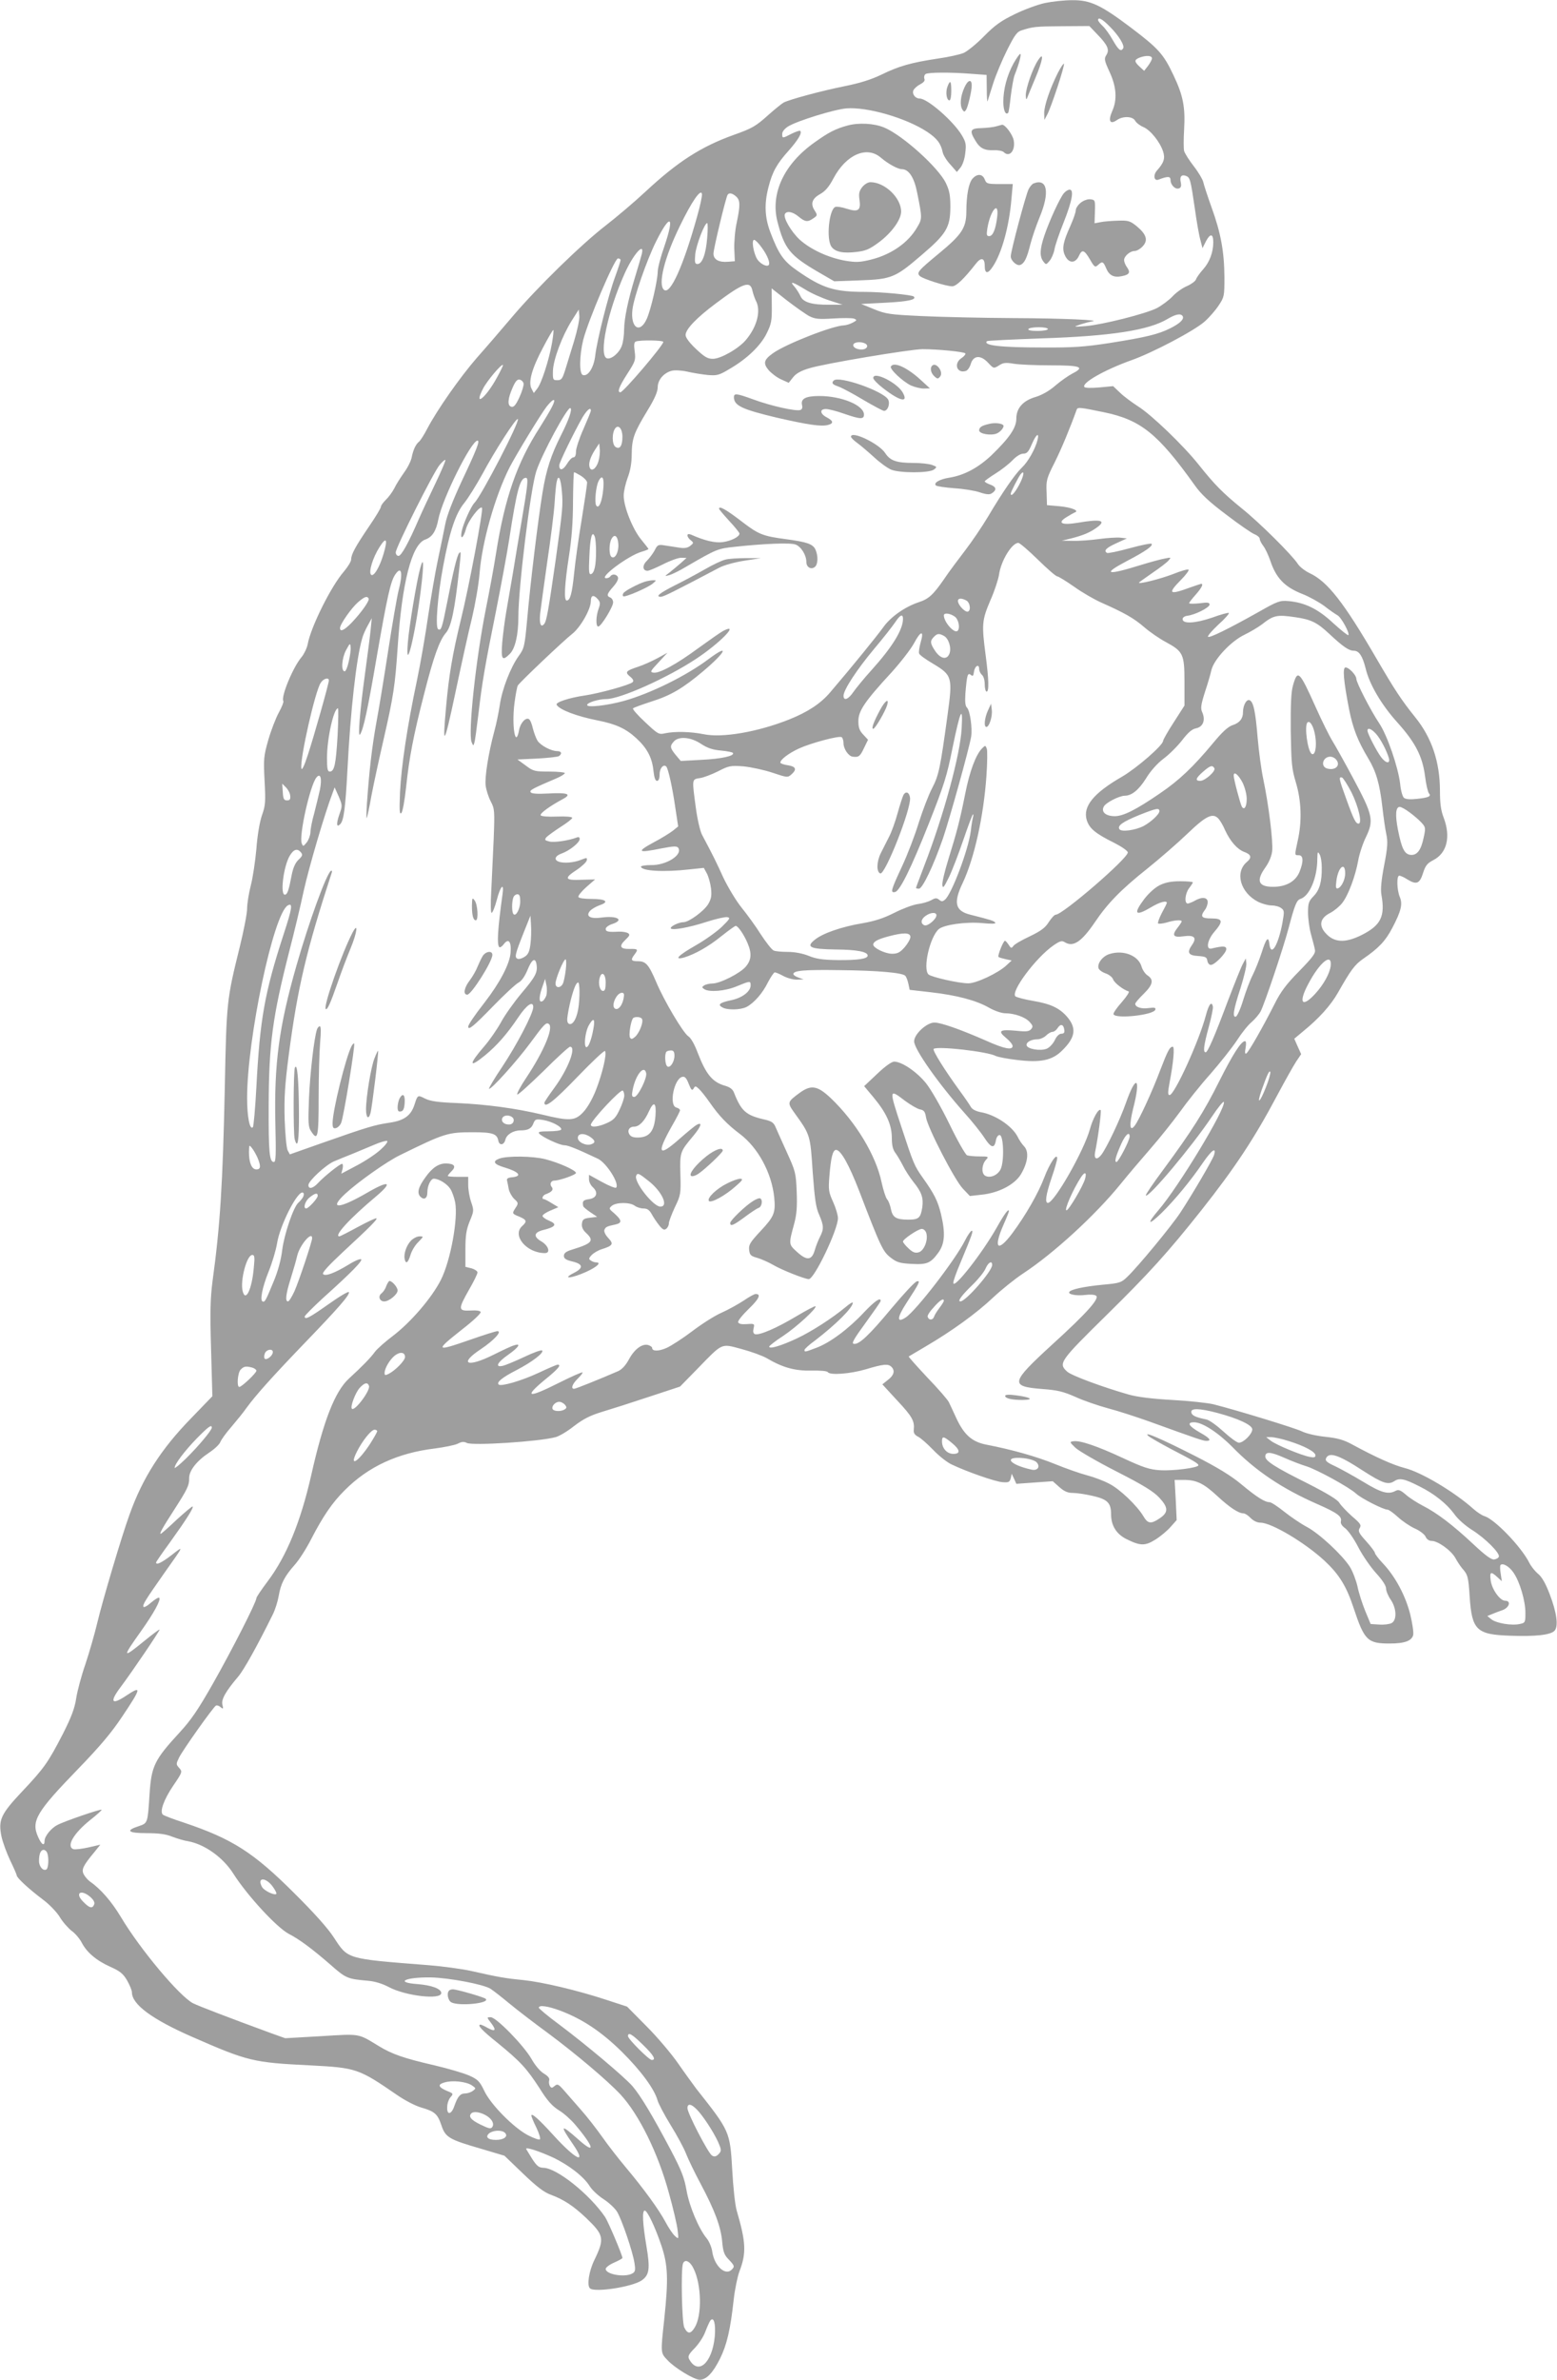 <?xml version="1.0" standalone="no"?>
<!DOCTYPE svg PUBLIC "-//W3C//DTD SVG 20010904//EN"
 "http://www.w3.org/TR/2001/REC-SVG-20010904/DTD/svg10.dtd">
<svg version="1.0" xmlns="http://www.w3.org/2000/svg"
 width="838pt" height="1280pt" viewBox="0 0 838 1280"
 preserveAspectRatio="xMidYMid meet">
<g transform="translate(0,1280) scale(0.1,-0.1)"
fill="#9e9e9e" stroke="none">
<path d="M5625 12784 c-38 -8 -112 -35 -163 -60 -74 -36 -107 -59 -167 -120
-40 -41 -90 -81 -109 -89 -19 -8 -81 -22 -138 -30 -146 -22 -211 -41 -303 -86
-56 -27 -116 -46 -201 -63 -124 -25 -295 -71 -327 -88 -9 -5 -45 -34 -79 -64
-71 -64 -89 -74 -190 -110 -175 -63 -301 -144 -473 -304 -60 -56 -157 -138
-215 -183 -131 -101 -370 -334 -503 -491 -56 -66 -141 -165 -190 -220 -93
-107 -215 -282 -267 -381 -17 -33 -37 -64 -44 -70 -18 -14 -32 -44 -40 -84 -3
-18 -21 -55 -40 -81 -19 -27 -44 -65 -54 -87 -11 -21 -32 -49 -46 -62 -14 -14
-26 -30 -26 -37 0 -7 -29 -55 -64 -106 -74 -109 -96 -150 -96 -177 0 -11 -18
-40 -39 -65 -69 -79 -178 -298 -195 -391 -4 -21 -19 -52 -32 -68 -47 -55 -113
-215 -99 -238 3 -4 -8 -32 -24 -61 -16 -29 -42 -96 -57 -148 -25 -88 -26 -102
-20 -220 6 -111 5 -132 -14 -185 -12 -34 -25 -109 -30 -180 -6 -66 -19 -155
-30 -197 -11 -43 -20 -99 -20 -125 0 -26 -18 -119 -40 -208 -69 -279 -71 -291
-80 -750 -11 -522 -25 -747 -66 -1045 -12 -93 -14 -164 -8 -368 l7 -252 -115
-119 c-161 -165 -261 -321 -331 -518 -42 -115 -145 -462 -173 -580 -14 -59
-43 -160 -64 -223 -22 -63 -44 -146 -50 -185 -8 -53 -25 -99 -71 -190 -80
-155 -101 -185 -220 -311 -116 -123 -129 -154 -111 -242 7 -32 28 -89 47 -129
19 -39 35 -76 35 -80 0 -13 64 -72 138 -128 36 -26 77 -69 93 -95 16 -27 45
-60 64 -75 20 -14 44 -43 55 -64 26 -51 78 -96 154 -130 52 -23 69 -37 90 -73
14 -25 26 -53 26 -64 0 -65 108 -145 325 -240 299 -131 328 -138 635 -153 247
-13 260 -17 465 -158 43 -30 101 -60 133 -69 72 -21 87 -34 108 -96 21 -64 42
-76 208 -124 l131 -39 100 -96 c73 -70 113 -101 150 -114 70 -26 121 -60 189
-124 97 -93 101 -111 45 -227 -29 -59 -41 -136 -24 -152 24 -24 226 7 278 42
42 29 47 62 26 186 -20 118 -24 190 -9 190 14 0 56 -88 90 -189 35 -105 38
-178 15 -396 -20 -184 -20 -180 18 -220 39 -42 143 -105 173 -105 36 0 71 37
109 113 37 75 56 155 74 319 6 54 20 121 30 149 39 100 36 158 -14 329 -9 31
-19 126 -24 218 -12 208 -13 209 -194 438 -17 23 -61 83 -97 135 -36 52 -112
142 -170 200 l-105 106 -110 36 c-158 52 -345 96 -450 107 -95 9 -134 16 -280
49 -50 11 -154 25 -230 31 -445 35 -431 31 -509 150 -31 48 -107 133 -210 235
-222 222 -336 294 -594 381 -59 19 -111 39 -116 44 -17 17 6 81 56 155 50 73
50 76 33 95 -18 20 -18 22 -1 57 19 39 182 269 198 279 5 3 16 0 25 -8 14 -12
16 -10 10 13 -7 28 17 71 85 151 31 37 102 164 185 332 14 27 28 73 33 102 11
66 32 106 85 166 24 26 64 89 90 140 63 122 114 197 180 262 127 128 286 201
485 225 52 7 108 18 124 26 21 11 33 12 48 4 30 -16 390 7 478 31 20 5 65 32
100 60 50 38 85 56 150 76 47 14 160 50 253 81 l167 55 93 95 c139 143 126
137 238 107 52 -14 113 -36 137 -50 85 -50 151 -68 239 -66 46 1 84 -2 88 -8
11 -18 120 -10 205 15 93 28 120 31 138 13 20 -20 14 -45 -19 -70 l-30 -24 80
-87 c81 -86 94 -111 89 -157 -2 -17 4 -27 22 -37 14 -6 51 -39 82 -71 31 -33
76 -68 100 -79 84 -40 234 -92 272 -95 35 -3 40 0 46 21 l5 24 13 -27 12 -27
98 7 98 7 36 -32 c26 -23 45 -31 72 -31 21 0 68 -7 107 -16 79 -18 99 -37 99
-99 0 -60 28 -105 80 -132 78 -39 103 -39 160 -3 27 17 64 48 81 68 l32 36 -5
108 -6 108 50 0 c68 0 107 -19 181 -88 65 -60 113 -92 140 -92 8 0 25 -11 38
-25 15 -15 35 -25 53 -25 59 0 239 -107 345 -205 78 -73 117 -135 156 -253 58
-175 75 -192 194 -192 81 0 119 14 127 46 3 12 -4 62 -16 111 -25 99 -79 202
-147 274 -24 25 -43 51 -43 56 0 6 -21 34 -47 63 -40 44 -45 55 -35 71 10 16
5 24 -42 64 -29 26 -59 58 -67 71 -9 17 -63 50 -173 106 -173 86 -226 120
-226 144 0 27 28 26 100 -6 40 -18 93 -38 119 -46 57 -17 235 -115 270 -148
27 -25 146 -86 169 -86 7 0 32 -18 56 -40 24 -22 64 -49 90 -61 26 -11 52 -31
58 -43 6 -15 19 -24 33 -24 34 0 105 -51 128 -92 10 -19 27 -44 36 -55 31 -35
34 -45 41 -154 12 -179 37 -203 218 -209 136 -5 216 4 238 26 23 23 13 98 -26
199 -21 55 -41 91 -62 108 -17 14 -39 42 -48 61 -44 86 -185 232 -240 249 -14
4 -41 22 -60 39 -103 92 -281 198 -370 220 -62 16 -156 58 -283 127 -44 24
-77 34 -145 41 -49 5 -103 18 -125 29 -34 17 -343 112 -477 146 -30 7 -129 18
-220 23 -109 6 -189 16 -235 29 -140 40 -311 103 -332 124 -48 44 -39 56 211
302 232 228 332 339 510 563 183 231 288 390 412 624 40 75 85 155 100 178
l27 40 -19 42 -18 41 49 41 c84 68 148 140 185 205 71 125 91 152 137 184 83
57 120 96 156 165 48 91 57 129 41 167 -16 38 -18 115 -3 115 7 0 27 -9 45
-21 48 -29 65 -22 83 35 13 41 23 53 56 70 73 38 94 125 55 228 -15 39 -20 77
-20 144 0 155 -44 286 -133 396 -74 92 -111 148 -207 313 -178 306 -265 417
-361 462 -25 12 -54 34 -64 50 -31 48 -206 222 -301 298 -102 83 -146 127
-232 235 -80 101 -255 270 -328 315 -32 21 -76 53 -96 73 l-37 35 -75 -7 c-45
-4 -77 -3 -80 3 -14 22 110 92 252 143 114 40 338 158 395 208 25 22 59 61 76
87 30 45 31 50 31 152 -1 137 -19 237 -69 375 -22 61 -42 123 -45 137 -3 14
-26 53 -51 85 -25 32 -48 69 -52 82 -3 13 -3 65 0 115 7 120 -5 183 -57 292
-54 115 -82 145 -230 257 -162 122 -218 148 -316 147 -41 0 -106 -7 -145 -15z
m349 -128 c48 -48 80 -101 71 -116 -12 -20 -25 -9 -55 43 -16 29 -41 64 -55
77 -14 13 -25 27 -25 32 0 18 23 6 64 -36z m-67 -42 c55 -57 66 -82 47 -111
-12 -19 -10 -29 17 -88 38 -81 43 -151 15 -213 -23 -52 -12 -74 25 -48 33 23
86 21 99 -4 6 -11 26 -26 45 -34 37 -16 88 -79 105 -131 12 -37 4 -61 -33
-102 -22 -25 -16 -59 9 -49 49 19 64 18 64 -2 0 -27 26 -53 46 -45 11 4 13 14
9 33 -7 30 4 43 28 34 22 -8 25 -21 47 -170 10 -74 24 -153 31 -176 l11 -43
19 38 c23 43 39 41 39 -6 0 -54 -20 -107 -54 -145 -18 -20 -36 -45 -39 -55 -4
-10 -26 -26 -49 -36 -24 -10 -59 -35 -78 -56 -19 -20 -57 -48 -83 -62 -61 -31
-292 -89 -383 -97 -69 -5 -69 -5 -29 9 22 7 49 14 60 16 65 7 -154 17 -420 18
-170 1 -394 6 -496 11 -169 8 -192 11 -255 37 l-69 28 134 7 c120 6 166 17
149 33 -9 9 -174 25 -263 25 -165 0 -228 20 -361 112 -77 53 -103 90 -149 212
-29 78 -32 151 -9 239 21 83 45 126 109 197 51 58 73 95 62 106 -3 3 -23 -4
-46 -15 -50 -26 -51 -26 -51 -1 0 12 13 28 32 40 49 30 246 91 313 97 112 9
321 -51 435 -126 54 -36 74 -63 84 -111 3 -14 21 -44 41 -65 l35 -40 19 23
c11 13 23 46 26 77 6 47 4 60 -18 97 -45 76 -185 198 -227 198 -24 0 -42 24
-34 44 4 9 20 24 36 32 20 11 28 20 23 31 -3 9 0 20 7 25 16 9 132 10 246 1
l82 -6 1 -76 c0 -42 2 -71 4 -66 2 6 15 48 30 95 15 47 49 128 76 182 42 83
53 98 81 106 58 18 70 20 217 21 l144 1 44 -46z m293 -128 c0 -7 -10 -25 -21
-40 l-21 -27 -24 22 c-30 28 -30 37 -1 49 34 13 67 12 67 -4z m-2449 -854
c-74 -265 -144 -419 -177 -391 -34 28 1 172 86 345 63 130 112 201 118 171 2
-10 -10 -66 -27 -125z m211 111 c22 -20 23 -46 3 -141 -9 -40 -14 -103 -13
-140 l3 -67 -37 -3 c-49 -4 -78 12 -78 44 0 25 66 300 76 316 8 13 26 9 46 -9z
m-386 -267 c-20 -56 -36 -118 -36 -137 -1 -49 -36 -202 -59 -254 -37 -83 -89
-48 -77 51 8 66 77 265 127 365 77 154 101 140 45 -25z m230 43 c-7 -87 -27
-139 -52 -139 -14 0 -16 9 -12 53 5 49 50 167 64 167 4 0 4 -37 0 -81z m294
-51 c31 -42 47 -84 37 -94 -10 -11 -45 7 -61 31 -20 31 -33 105 -17 105 6 0
25 -19 41 -42z m-646 -35 c-4 -16 -20 -71 -36 -123 -38 -125 -58 -220 -59
-283 0 -29 -5 -67 -12 -86 -14 -40 -58 -76 -81 -68 -45 17 5 254 96 456 46
103 109 174 92 104z m-114 -32 c0 -5 -13 -45 -29 -89 -37 -100 -97 -339 -107
-422 -7 -66 -39 -117 -67 -107 -20 6 -19 103 2 189 27 105 169 438 187 438 8
0 14 -4 14 -9z m992 -157 c33 -21 92 -47 132 -60 l71 -23 -70 0 c-96 -1 -143
13 -157 47 -7 15 -21 37 -32 50 -28 31 -13 28 56 -14z m-282 -9 c4 -16 12 -40
18 -52 29 -53 7 -140 -53 -211 -39 -47 -136 -102 -178 -102 -29 0 -45 10 -91
53 -35 33 -56 61 -56 75 0 31 58 92 164 171 148 111 185 123 196 66z m307
-136 c30 -15 51 -17 128 -12 51 3 101 3 112 -1 16 -7 16 -9 -7 -21 -14 -8 -35
-14 -47 -15 -60 -1 -313 -100 -383 -150 -49 -35 -54 -54 -23 -91 15 -17 45
-40 68 -50 l40 -18 23 29 c16 21 43 36 87 49 79 25 541 102 610 103 81 0 225
-14 231 -23 2 -4 -7 -16 -21 -25 -44 -29 -25 -85 24 -69 9 3 21 20 26 38 14
46 53 49 93 6 30 -32 30 -32 58 -15 22 15 36 17 78 10 28 -5 118 -9 200 -9
163 0 187 -9 118 -44 -21 -11 -63 -40 -92 -65 -33 -29 -73 -51 -106 -61 -68
-20 -104 -60 -104 -117 0 -49 -37 -103 -133 -196 -72 -68 -147 -108 -226 -121
-53 -8 -88 -28 -74 -42 5 -5 49 -11 98 -15 50 -3 112 -13 138 -22 35 -12 53
-13 64 -6 29 18 26 35 -6 47 -17 6 -31 14 -31 18 0 3 26 22 58 42 31 19 73 52
91 71 21 22 44 36 59 36 19 0 28 10 45 50 23 54 42 68 31 23 -12 -48 -51 -117
-84 -148 -37 -35 -103 -130 -183 -265 -31 -52 -86 -133 -122 -180 -36 -47 -88
-116 -114 -155 -58 -84 -83 -107 -136 -124 -75 -25 -152 -79 -192 -136 -34
-47 -166 -210 -285 -349 -52 -61 -121 -106 -221 -146 -169 -67 -359 -100 -460
-79 -70 14 -155 16 -207 5 -34 -8 -39 -5 -108 60 -40 37 -69 70 -65 74 4 4 48
20 97 36 106 33 172 72 282 165 121 102 143 150 29 65 -121 -91 -314 -186
-457 -226 -91 -25 -198 -37 -198 -22 0 13 62 32 103 32 75 0 329 114 483 216
128 84 239 198 147 151 -15 -8 -75 -50 -133 -92 -118 -87 -211 -138 -243 -133
-20 3 -17 8 27 55 l48 52 -53 -29 c-30 -16 -76 -37 -104 -46 -67 -22 -73 -29
-44 -53 16 -13 21 -23 14 -30 -15 -15 -178 -60 -259 -72 -83 -12 -159 -37
-150 -50 16 -27 109 -62 221 -84 97 -19 152 -44 208 -96 58 -53 85 -105 92
-175 4 -36 10 -54 19 -54 9 0 14 12 14 35 0 33 21 57 36 42 10 -10 33 -112 48
-217 l16 -105 -27 -22 c-15 -12 -63 -42 -107 -65 -92 -50 -83 -57 40 -32 73
14 88 14 95 3 23 -38 -66 -94 -148 -92 -29 0 -53 -4 -53 -8 0 -24 124 -31 262
-15 l76 8 17 -31 c9 -18 19 -54 22 -81 4 -39 1 -55 -16 -84 -24 -38 -104 -96
-132 -96 -24 0 -69 -21 -69 -32 0 -15 100 3 194 34 50 16 99 27 110 25 18 -3
15 -9 -29 -52 -27 -26 -90 -71 -139 -99 -95 -54 -123 -82 -64 -66 59 18 132
59 201 115 38 30 72 55 77 55 12 0 45 -48 64 -94 23 -54 20 -90 -10 -125 -30
-36 -139 -91 -180 -91 -16 0 -36 -5 -44 -10 -13 -9 -13 -11 0 -20 27 -18 113
-11 175 15 73 30 75 30 75 5 0 -33 -46 -68 -106 -80 -61 -13 -74 -24 -45 -39
28 -15 97 -13 129 3 40 21 87 74 116 134 15 28 31 52 36 52 6 0 27 -9 47 -20
21 -11 54 -20 73 -19 l35 1 -27 10 c-16 5 -28 14 -28 19 0 19 62 24 250 21
205 -2 336 -14 352 -30 6 -6 13 -25 17 -43 l7 -33 114 -13 c139 -16 243 -43
313 -83 30 -17 68 -30 87 -30 49 0 107 -20 131 -46 18 -20 20 -26 9 -39 -11
-13 -26 -15 -81 -9 -88 8 -101 0 -55 -38 20 -16 36 -36 36 -44 0 -24 -44 -16
-146 30 -135 59 -239 96 -275 96 -41 0 -109 -62 -109 -101 0 -42 132 -229 270
-384 40 -44 88 -104 107 -133 37 -57 55 -62 63 -16 3 17 11 29 20 29 22 0 26
-144 5 -185 -17 -33 -59 -49 -84 -33 -20 14 -17 59 5 84 17 18 15 19 -34 19
-28 0 -58 3 -67 6 -9 4 -52 79 -95 168 -46 94 -99 186 -127 221 -50 61 -128
114 -170 115 -14 0 -49 -25 -92 -66 l-70 -66 51 -61 c69 -83 98 -147 98 -218
0 -40 6 -63 19 -80 10 -13 28 -44 41 -69 12 -25 38 -64 56 -87 44 -54 55 -86
48 -136 -9 -58 -19 -67 -76 -67 -65 0 -84 12 -93 57 -4 21 -13 45 -21 53 -7 9
-20 49 -29 90 -30 145 -138 324 -273 453 -72 68 -106 74 -168 29 -67 -49 -68
-52 -28 -108 85 -118 85 -117 98 -317 11 -146 17 -192 35 -231 25 -58 26 -77
4 -119 -9 -18 -22 -50 -28 -72 -16 -54 -42 -57 -95 -9 -46 42 -46 40 -15 154
13 49 16 90 13 170 -4 101 -7 111 -52 210 -26 58 -54 119 -61 136 -11 27 -22
34 -67 44 -93 22 -119 45 -157 142 -7 19 -21 30 -48 38 -68 19 -103 61 -148
178 -16 43 -36 79 -50 88 -28 18 -132 193 -174 294 -40 93 -55 110 -98 110
-37 0 -40 7 -18 36 21 28 19 31 -26 30 -52 -1 -59 15 -23 49 23 22 26 28 14
36 -8 5 -31 9 -50 8 -57 -3 -70 0 -70 15 0 8 16 20 35 26 67 22 28 46 -56 35
-62 -9 -89 7 -63 36 9 10 32 23 51 30 54 18 35 34 -42 34 -42 0 -70 4 -72 11
-2 6 17 30 43 53 l47 41 -74 -2 c-90 -4 -95 8 -24 54 27 18 51 41 53 50 3 16
1 16 -32 3 -37 -15 -93 -20 -120 -9 -26 10 -18 31 16 43 43 15 98 59 98 78 0
10 -5 13 -17 8 -42 -16 -121 -28 -147 -21 -24 6 -26 9 -15 23 8 8 42 33 76 55
35 22 63 44 63 49 0 6 -35 9 -82 7 -49 -2 -85 1 -88 7 -5 10 50 50 121 88 48
26 24 35 -81 29 -60 -3 -89 -1 -94 7 -7 11 11 20 142 76 23 10 42 22 42 27 0
4 -38 8 -83 8 -79 0 -87 2 -128 33 l-44 32 105 5 c58 3 111 9 118 13 19 13 14
27 -9 27 -32 0 -89 30 -106 56 -8 13 -19 43 -25 66 -5 23 -14 46 -21 50 -17
11 -46 -20 -53 -58 -19 -104 -41 19 -25 144 6 46 14 88 18 95 14 21 246 241
292 277 45 35 101 133 101 177 0 31 14 36 36 12 15 -17 16 -24 6 -53 -15 -40
-16 -96 -2 -96 15 0 80 106 80 130 0 11 -7 23 -15 26 -22 9 -19 19 16 59 18
20 29 41 25 50 -6 17 -32 20 -41 5 -3 -5 -13 -10 -22 -10 -44 0 116 120 189
142 21 6 38 13 38 15 0 3 -18 25 -39 51 -45 54 -95 178 -94 237 0 22 10 65 21
95 14 36 22 79 22 125 1 86 11 115 83 234 40 65 57 104 57 128 0 40 33 78 76
89 16 4 53 2 84 -5 30 -7 80 -15 110 -18 50 -4 61 -1 119 34 94 55 166 125
198 191 25 51 28 67 27 149 l-1 92 84 -66 c47 -36 101 -74 120 -84z m-1267
-133 c-17 -55 -39 -126 -48 -156 -15 -47 -20 -55 -42 -55 -24 0 -25 3 -24 50
2 61 49 187 101 270 l38 60 3 -34 c2 -18 -11 -79 -28 -135z m3275 134 c10 -16
-13 -39 -67 -66 -64 -32 -130 -48 -326 -79 -136 -21 -198 -25 -360 -24 -226 0
-323 11 -300 34 3 3 135 9 294 15 371 12 576 43 679 105 44 26 70 30 80 15z
m-725 -70 c0 -5 -25 -10 -56 -10 -34 0 -53 4 -49 10 3 6 28 10 56 10 27 0 49
-4 49 -10z m-2669 -75 c-16 -91 -57 -218 -80 -246 l-18 -23 -12 23 c-19 35 2
110 62 222 28 54 53 96 55 94 3 -2 -1 -34 -7 -70z m599 6 c0 -19 -215 -271
-231 -271 -18 0 -8 29 37 99 44 68 46 75 40 121 -5 35 -3 50 6 53 23 9 148 7
148 -2z m1089 -10 c18 -12 5 -31 -22 -31 -29 0 -51 15 -43 29 8 13 45 14 65 2z
m-1985 -183 c-61 -111 -127 -161 -74 -58 21 41 99 134 107 127 2 -2 -13 -33
-33 -69z m144 -31 c2 -9 -8 -42 -22 -73 -19 -41 -30 -55 -43 -52 -23 5 -21 42
6 103 15 34 25 46 38 43 10 -2 19 -11 21 -21z m152 -127 c-11 -22 -40 -70 -64
-108 -123 -190 -189 -379 -236 -677 -11 -71 -36 -206 -55 -300 -54 -272 -96
-663 -77 -716 9 -22 10 -22 15 -4 4 11 13 81 22 155 20 171 35 258 95 555 26
132 58 303 70 380 42 273 59 335 91 335 14 0 9 -42 -24 -235 -14 -82 -35 -206
-46 -275 -12 -69 -28 -163 -36 -209 -8 -46 -18 -122 -22 -168 -7 -91 0 -101
41 -60 29 29 46 103 46 200 0 157 65 685 96 781 30 93 169 350 184 341 11 -7
-8 -62 -50 -145 -54 -107 -80 -186 -100 -309 -24 -146 -66 -490 -83 -686 -13
-142 -16 -153 -45 -193 -45 -63 -90 -180 -102 -264 -6 -40 -19 -104 -30 -143
-31 -115 -52 -247 -46 -291 3 -23 15 -61 27 -84 21 -40 22 -50 16 -205 -4 -90
-10 -215 -13 -279 -4 -70 -3 -116 2 -116 5 0 18 32 28 70 19 74 40 96 31 33
-27 -196 -31 -273 -18 -287 4 -4 15 3 24 15 26 35 42 15 37 -46 -5 -60 -57
-160 -139 -266 -57 -73 -89 -121 -89 -131 0 -22 30 3 132 108 62 64 125 122
139 129 17 9 34 34 49 70 23 57 42 67 48 26 6 -41 -6 -65 -81 -153 -40 -48
-91 -119 -112 -159 -22 -39 -61 -95 -87 -125 -87 -100 -86 -123 3 -50 64 53
118 114 179 205 45 67 80 90 80 54 0 -34 -89 -204 -167 -321 -42 -62 -73 -115
-71 -118 9 -8 148 146 222 246 74 101 85 112 99 103 29 -17 -25 -146 -120
-289 -31 -46 -53 -87 -49 -91 3 -4 66 53 140 125 73 73 138 132 144 132 36 0
-11 -121 -83 -219 -30 -41 -55 -78 -55 -82 0 -33 53 9 177 138 78 81 145 144
149 140 12 -12 -14 -122 -49 -211 -19 -48 -46 -95 -68 -118 -44 -47 -73 -49
-221 -13 -144 34 -300 55 -458 62 -103 4 -144 10 -172 24 -40 20 -40 21 -57
-32 -19 -60 -57 -87 -137 -98 -78 -12 -114 -22 -361 -109 l-173 -61 -12 22
c-6 12 -13 84 -16 167 -3 118 1 183 22 345 48 365 95 563 232 983 2 7 0 11 -5
8 -24 -15 -119 -277 -185 -508 -95 -331 -121 -530 -114 -850 4 -170 3 -208 -8
-208 -24 0 -29 51 -28 305 1 328 21 476 110 825 25 96 61 245 79 330 29 130
113 415 155 525 l11 30 22 -49 c20 -48 20 -50 3 -98 -17 -50 -15 -71 5 -51 19
19 28 85 39 293 16 316 48 600 79 705 4 17 18 49 30 70 l22 40 -6 -60 c-3 -33
-17 -139 -30 -235 -29 -211 -40 -351 -27 -330 18 27 41 132 91 425 54 310 73
397 97 433 35 53 44 11 19 -85 -8 -32 -33 -175 -55 -318 -22 -143 -51 -321
-65 -395 -23 -129 -37 -247 -50 -430 -3 -46 -4 -82 -1 -80 2 3 14 57 25 120
12 63 42 201 66 305 53 232 61 286 75 490 23 351 76 558 149 583 37 13 58 45
70 108 21 110 177 424 211 424 14 0 -4 -47 -84 -216 -50 -108 -81 -187 -90
-235 -8 -41 -26 -128 -40 -194 -14 -66 -37 -201 -52 -300 -14 -99 -41 -254
-60 -345 -52 -245 -84 -460 -91 -600 -4 -99 -3 -123 7 -113 7 6 18 68 26 142
16 153 39 275 96 496 51 201 83 291 118 331 28 32 47 121 70 329 12 111 12
111 1 100 -11 -12 -33 -103 -65 -268 -27 -137 -32 -151 -48 -141 -16 10 -3
178 27 338 35 188 67 284 114 341 21 26 64 95 96 153 69 129 184 307 192 298
12 -12 -196 -413 -233 -450 -19 -19 -60 -111 -69 -153 -10 -50 9 -39 23 12 11
43 74 126 86 114 9 -8 -70 -426 -114 -604 -44 -180 -64 -296 -79 -465 -21
-227 -11 -213 49 70 32 151 72 334 90 405 17 72 36 179 41 240 13 169 83 415
161 570 35 68 169 288 200 328 39 49 54 47 28 -3z m2970 -27 c199 -41 291
-114 491 -394 33 -47 78 -89 170 -158 68 -52 136 -99 152 -105 15 -6 27 -17
27 -24 0 -8 9 -25 19 -38 11 -14 27 -49 37 -77 31 -95 77 -144 174 -182 36
-14 88 -43 117 -64 28 -22 60 -44 71 -50 21 -11 68 -98 59 -107 -3 -3 -39 26
-81 64 -82 77 -153 111 -241 119 -46 4 -58 0 -160 -58 -162 -91 -266 -142
-273 -134 -4 4 21 33 55 65 35 31 60 60 57 63 -3 3 -44 -8 -90 -25 -91 -31
-159 -35 -159 -8 0 9 11 16 25 18 40 4 120 44 120 60 0 12 -11 13 -55 7 -30
-3 -55 -3 -55 1 0 3 16 24 35 45 31 35 44 59 30 59 -2 0 -28 -9 -57 -19 -117
-43 -126 -35 -51 41 26 26 44 51 40 54 -4 4 -42 -7 -84 -24 -68 -26 -183 -55
-183 -46 0 2 33 25 73 53 40 27 79 57 87 67 14 16 13 17 -20 10 -19 -3 -78
-19 -130 -35 -187 -58 -211 -50 -72 23 96 50 140 81 130 91 -3 4 -57 -7 -119
-24 -62 -17 -116 -28 -121 -25 -19 12 -5 27 50 52 l57 26 -34 4 c-19 2 -70 -1
-114 -7 -44 -6 -108 -11 -141 -10 l-61 1 50 12 c66 17 101 32 136 57 57 40 26
49 -102 27 -86 -14 -111 -1 -58 31 19 12 39 23 44 25 26 9 -18 27 -81 33 l-69
6 -2 69 c-3 64 0 75 43 160 37 74 83 185 119 285 5 14 19 12 145 -14z m-2760
8 c0 -5 -18 -49 -40 -99 -22 -49 -40 -104 -40 -121 0 -20 -5 -31 -14 -31 -8 0
-23 -16 -35 -36 -21 -34 -41 -38 -41 -7 0 16 80 179 125 258 25 41 45 58 45
36z m170 -140 c0 -49 -14 -70 -37 -55 -20 13 -20 78 -1 101 17 21 38 -4 38
-46z m-129 -132 c-12 -40 -38 -58 -47 -34 -8 21 2 54 28 95 l23 35 3 -30 c2
-16 -1 -46 -7 -66z m-876 -116 c-31 -65 -72 -152 -90 -193 -56 -130 -95 -200
-110 -200 -8 0 -15 8 -15 19 0 26 203 431 236 470 14 17 29 30 31 27 3 -2 -21
-58 -52 -123z m783 37 c17 -11 32 -27 32 -36 0 -9 -13 -98 -29 -197 -17 -100
-35 -231 -41 -291 -11 -108 -21 -146 -40 -146 -16 0 -11 89 12 237 15 95 22
187 22 296 1 86 3 157 6 157 3 0 20 -9 38 -20z m2356 -50 c-23 -43 -44 -64
-44 -45 0 9 41 88 53 104 24 29 18 -10 -9 -59z m-2460 -32 c7 -75 4 -102 -33
-368 -39 -272 -49 -330 -62 -346 -18 -22 -27 0 -22 54 3 26 20 151 38 277 19
127 37 271 40 320 3 50 8 100 11 113 9 44 22 21 28 -50z m223 13 c-6 -69 -24
-111 -38 -90 -10 16 -2 104 13 132 19 37 31 18 25 -42z m-39 -336 c0 -77 -9
-117 -27 -123 -11 -4 -13 14 -9 94 4 103 15 144 29 108 4 -10 7 -46 7 -79z
m120 39 c3 -42 -17 -82 -36 -70 -15 9 -15 71 -1 97 16 30 34 17 37 -27z
m-1263 -51 c-21 -73 -54 -128 -68 -114 -14 14 9 91 46 149 36 57 45 43 22 -35z
m3521 -33 c50 -49 97 -90 104 -90 6 0 47 -25 90 -55 43 -31 109 -69 147 -86
124 -55 174 -83 231 -132 31 -27 84 -63 116 -80 94 -51 101 -65 101 -215 l0
-127 -57 -89 c-32 -49 -58 -95 -58 -101 0 -23 -140 -145 -220 -192 -155 -89
-213 -161 -191 -234 14 -45 46 -72 149 -123 41 -21 72 -43 72 -51 0 -33 -351
-335 -388 -335 -7 0 -23 -18 -37 -39 -19 -31 -42 -48 -102 -77 -43 -20 -83
-43 -89 -52 -10 -14 -13 -13 -25 6 -8 12 -17 22 -20 22 -9 0 -41 -81 -35 -87
3 -3 20 -8 38 -12 l33 -7 -29 -27 c-44 -41 -163 -97 -205 -96 -51 0 -200 34
-214 48 -31 31 7 199 55 243 27 24 145 41 234 33 50 -5 75 -4 71 2 -6 10 -27
16 -134 43 -82 20 -93 64 -42 170 63 133 113 360 128 575 5 71 6 138 2 148 -7
19 -8 19 -26 1 -33 -34 -66 -122 -90 -243 -29 -145 -46 -209 -91 -354 -19 -61
-34 -123 -32 -137 2 -21 8 -14 35 41 18 37 52 126 77 199 25 73 48 135 52 139
3 3 4 -3 1 -14 -3 -11 -9 -45 -12 -75 -13 -101 -103 -339 -139 -369 -13 -11
-19 -11 -32 0 -13 10 -20 10 -42 -3 -15 -8 -48 -18 -74 -21 -26 -4 -82 -25
-125 -47 -58 -29 -103 -44 -172 -56 -109 -18 -214 -54 -256 -89 -49 -39 -25
-50 113 -52 114 -1 172 -12 172 -33 0 -17 -52 -25 -160 -24 -81 1 -117 6 -158
23 -33 13 -75 21 -112 21 -32 0 -66 3 -75 7 -10 3 -41 43 -70 87 -28 45 -76
110 -105 146 -29 36 -72 108 -97 160 -39 86 -54 116 -115 231 -10 20 -25 84
-33 145 -21 157 -22 152 23 159 20 3 64 20 98 37 56 29 66 31 135 26 41 -4
111 -19 156 -34 80 -27 83 -27 103 -9 30 27 24 42 -20 49 -22 3 -40 10 -40 14
0 17 46 51 100 76 66 30 216 70 230 61 5 -3 10 -18 10 -33 0 -30 27 -70 50
-72 31 -4 39 1 60 46 l22 45 -26 28 c-20 21 -26 37 -26 73 0 54 34 105 178
261 49 54 104 125 122 158 36 68 55 70 35 3 -7 -25 -11 -52 -8 -59 2 -8 36
-32 75 -55 103 -62 106 -72 78 -275 -39 -286 -47 -325 -83 -394 -19 -36 -51
-120 -72 -186 -20 -66 -61 -173 -91 -237 -59 -127 -63 -141 -37 -136 26 5 86
126 184 373 79 200 96 252 125 399 42 204 57 239 50 111 -7 -142 -97 -472
-202 -743 -24 -63 -44 -116 -44 -118 0 -2 7 -4 16 -4 19 0 78 123 129 270 35
102 141 482 152 548 7 45 -6 139 -22 155 -10 10 -12 32 -9 78 8 97 12 113 29
99 11 -9 14 -6 17 16 4 32 28 46 28 16 0 -11 7 -25 15 -32 9 -7 15 -29 15 -51
0 -22 5 -39 10 -39 14 0 12 66 -5 195 -22 167 -20 189 25 295 23 51 43 114 47
139 10 74 69 171 104 171 7 0 54 -40 105 -90z m-3602 -209 c7 -10 -37 -73 -91
-130 -40 -41 -63 -52 -63 -29 0 20 60 106 96 138 36 31 49 36 58 21z m3217
-11 c22 -12 26 -60 5 -60 -8 0 -24 12 -35 26 -30 38 -13 57 30 34z m-63 -86
c21 -14 31 -62 16 -77 -17 -17 -74 47 -74 83 0 15 32 12 58 -6z m-278 -13 c0
-58 -58 -152 -170 -276 -40 -44 -83 -97 -97 -117 -27 -40 -53 -50 -53 -20 0
31 72 141 164 251 49 58 100 123 114 144 27 41 42 47 42 18z m2113 9 c83 -12
116 -28 181 -89 75 -70 106 -91 132 -91 29 0 47 -28 64 -95 20 -85 85 -196
171 -291 97 -108 135 -182 149 -290 5 -42 15 -83 20 -90 15 -17 1 -24 -65 -31
-35 -4 -60 -2 -69 6 -7 6 -17 39 -20 74 -11 92 -70 263 -113 327 -45 67 -123
218 -123 239 0 19 -39 61 -58 61 -17 0 -11 -71 19 -225 21 -105 47 -170 103
-264 42 -69 62 -137 76 -261 6 -52 15 -118 21 -145 9 -42 8 -70 -11 -168 -16
-83 -20 -131 -15 -160 21 -116 -3 -164 -106 -216 -80 -40 -135 -41 -178 -6
-56 48 -53 94 9 125 21 11 50 35 64 53 33 42 71 145 86 228 6 35 25 93 42 127
43 90 37 118 -68 314 -47 88 -98 179 -113 203 -15 24 -56 106 -90 182 -88 196
-97 204 -122 116 -10 -35 -13 -100 -12 -243 3 -176 5 -204 28 -280 29 -97 33
-207 10 -310 -18 -83 -18 -80 5 -80 25 0 27 -33 4 -90 -21 -51 -72 -80 -142
-80 -80 0 -93 33 -41 105 19 27 33 60 36 87 6 50 -19 251 -48 388 -11 52 -24
151 -30 220 -12 146 -23 196 -44 204 -17 6 -35 -29 -35 -65 0 -34 -18 -57 -55
-69 -25 -8 -56 -36 -107 -98 -105 -126 -181 -199 -286 -270 -127 -87 -196
-122 -242 -122 -49 0 -75 23 -59 52 11 21 82 57 112 58 38 0 76 31 115 93 24
40 61 81 94 106 30 22 75 67 100 99 33 43 54 61 77 65 36 8 50 44 32 85 -10
21 -8 39 13 106 15 45 31 99 36 122 14 58 105 155 178 190 31 15 73 40 93 55
64 50 80 54 182 39z m-1893 -100 c26 -14 42 -65 30 -96 -14 -35 -48 -28 -77
15 -27 40 -28 54 -7 75 18 19 28 20 54 6z m-3203 -138 c-6 -29 -16 -53 -22
-53 -20 1 -16 69 7 113 21 39 23 41 25 18 2 -14 -3 -49 -10 -78z m-107 -102
c0 -17 -81 -303 -113 -400 -20 -62 -33 -87 -35 -72 -8 51 74 414 104 459 14
23 44 32 44 13z m47 -296 c-9 -154 -17 -194 -42 -194 -12 0 -15 14 -15 74 0
103 36 266 59 266 3 0 2 -66 -2 -146z m5262 -4 c9 -56 -1 -106 -19 -95 -22 14
-41 151 -23 169 14 13 34 -22 42 -74z m326 14 c24 -26 57 -88 70 -131 9 -33
-16 -30 -42 5 -25 34 -73 127 -73 142 0 18 20 11 45 -16z m-3632 -55 c35 -23
63 -32 107 -36 33 -3 63 -9 65 -13 10 -16 -64 -32 -171 -37 l-110 -6 -27 32
c-31 38 -33 48 -10 73 26 29 91 24 146 -13z m3415 -81 c31 -31 3 -64 -44 -52
-39 10 -25 64 16 64 9 0 21 -5 28 -12z m-652 -50 c9 -15 -50 -68 -76 -68 -29
0 -25 14 15 49 39 34 50 37 61 19z m152 -78 c12 -25 22 -62 22 -87 0 -42 -13
-63 -26 -42 -8 13 -44 148 -44 167 0 26 25 6 48 -38z m-4966 -37 c-7 -32 -21
-89 -31 -128 -11 -38 -20 -84 -20 -101 -1 -18 -10 -42 -20 -55 -19 -23 -20
-23 -27 -5 -16 41 45 312 79 354 22 27 31 -5 19 -65z m5552 -15 c38 -77 59
-168 38 -168 -15 0 -26 21 -67 135 -39 107 -41 118 -22 113 6 -2 29 -38 51
-80z m-5712 -18 c2 -19 -2 -25 -17 -25 -17 0 -21 8 -23 45 l-3 45 20 -20 c11
-11 22 -31 23 -45z m6024 -89 c21 -15 50 -40 64 -55 23 -25 24 -29 12 -83 -14
-67 -36 -95 -71 -91 -32 4 -47 34 -67 135 -16 82 -12 123 10 123 7 0 31 -13
52 -29z m-1346 6 c0 -17 -47 -60 -87 -81 -45 -22 -118 -32 -128 -16 -12 19 16
39 106 76 93 37 109 40 109 21z m321 -44 c8 -10 23 -35 32 -57 28 -61 66 -104
103 -118 39 -14 43 -31 14 -55 -65 -56 -34 -165 62 -214 21 -10 52 -19 71 -19
18 0 42 -6 52 -14 18 -13 18 -18 7 -81 -23 -122 -62 -184 -70 -112 -5 44 -17
31 -41 -45 -13 -40 -35 -95 -49 -123 -14 -27 -37 -88 -51 -134 -14 -47 -32
-86 -39 -89 -20 -6 -14 35 24 151 19 60 34 122 32 136 l-3 26 -16 -30 c-9 -16
-44 -104 -79 -195 -74 -198 -110 -280 -121 -280 -15 0 -10 38 17 137 14 51 24
101 22 109 -7 32 -22 12 -38 -48 -36 -137 -169 -428 -195 -428 -10 0 -10 13 0
68 21 109 28 192 17 192 -16 0 -27 -21 -67 -125 -43 -115 -115 -271 -138 -300
-27 -35 -30 4 -8 93 43 167 16 187 -39 30 -31 -89 -105 -245 -133 -280 -24
-30 -40 -22 -33 15 16 77 35 221 30 226 -11 11 -42 -44 -58 -103 -33 -118
-192 -396 -226 -396 -17 0 -11 44 20 135 17 49 30 96 30 104 0 34 -41 -27 -69
-101 -32 -85 -100 -204 -173 -302 -78 -104 -103 -82 -48 44 17 38 30 71 30 75
0 18 -24 -14 -65 -87 -79 -140 -234 -337 -234 -298 -1 8 15 53 35 100 66 159
74 180 64 180 -5 0 -22 -24 -36 -52 -52 -104 -263 -377 -319 -414 -50 -33 -48
-2 4 78 71 109 76 121 56 116 -10 -1 -70 -66 -134 -142 -123 -148 -178 -200
-206 -194 -13 2 1 27 64 113 44 61 81 113 81 118 0 21 -31 0 -90 -62 -83 -89
-183 -163 -255 -190 -63 -24 -65 -24 -65 -12 0 5 25 28 57 51 112 86 203 176
203 203 0 5 -17 -5 -37 -22 -73 -61 -185 -133 -266 -171 -84 -39 -147 -58
-147 -43 0 4 34 31 76 58 72 48 183 150 173 159 -2 3 -49 -22 -103 -54 -105
-63 -200 -104 -223 -96 -9 4 -11 14 -7 31 6 25 5 26 -36 23 -28 -2 -44 1 -47
10 -3 7 23 39 57 72 56 54 68 80 37 80 -7 0 -36 -16 -65 -36 -29 -19 -83 -49
-119 -65 -37 -16 -107 -61 -157 -99 -50 -38 -112 -78 -138 -90 -43 -19 -78
-19 -78 0 0 5 -9 11 -20 15 -32 10 -74 -20 -104 -75 -18 -34 -39 -56 -59 -65
-92 -40 -228 -95 -237 -95 -19 0 -10 26 20 55 16 16 28 31 25 33 -3 3 -61 -23
-129 -57 -163 -82 -188 -78 -79 13 77 62 97 86 74 86 -4 0 -51 -20 -102 -44
-92 -43 -203 -75 -215 -63 -13 12 19 38 95 77 85 44 150 94 139 106 -5 4 -47
-11 -95 -34 -49 -23 -100 -44 -115 -48 -46 -11 -33 17 27 59 57 40 72 64 33
51 -13 -3 -62 -26 -110 -50 -144 -72 -192 -51 -69 30 70 47 115 96 88 96 -8 0
-72 -20 -143 -45 -193 -67 -195 -63 -46 55 57 44 102 86 99 93 -2 7 -23 10
-55 8 -67 -3 -67 7 -7 113 25 43 45 84 45 92 0 7 -15 17 -32 22 l-33 8 0 95
c0 75 5 105 23 150 23 55 23 59 8 103 -9 26 -16 67 -16 91 l0 45 -55 0 c-30 0
-55 2 -55 5 0 3 9 14 21 26 25 25 15 40 -29 41 -40 1 -75 -22 -112 -74 -39
-53 -47 -85 -27 -105 19 -19 37 -9 37 22 0 37 18 75 35 75 27 0 71 -27 89 -55
9 -14 21 -47 26 -73 16 -88 -25 -313 -77 -416 -49 -97 -162 -228 -259 -302
-40 -30 -83 -68 -96 -85 -23 -32 -68 -78 -140 -144 -76 -70 -137 -227 -203
-520 -57 -251 -133 -436 -234 -570 -33 -44 -61 -85 -61 -91 0 -21 -131 -278
-233 -458 -80 -141 -119 -198 -179 -263 -137 -149 -153 -181 -163 -333 -10
-157 -10 -156 -57 -172 -75 -24 -60 -38 41 -38 64 0 104 -5 138 -19 26 -10 66
-22 88 -25 88 -17 186 -87 241 -174 75 -118 235 -291 299 -324 55 -28 125 -80
223 -165 85 -75 92 -77 203 -87 36 -3 76 -15 112 -34 90 -48 282 -70 282 -32
0 23 -52 42 -127 48 -126 9 -68 38 72 36 96 -2 282 -37 320 -61 14 -9 59 -44
100 -78 41 -34 136 -107 210 -161 152 -113 322 -257 390 -330 99 -107 202
-315 260 -529 23 -82 44 -172 47 -200 6 -50 6 -50 -14 -32 -12 10 -35 45 -52
77 -36 67 -116 177 -215 295 -37 44 -93 116 -124 160 -31 44 -83 111 -117 149
-33 38 -74 85 -91 104 -28 32 -34 35 -49 22 -14 -12 -18 -12 -26 1 -4 8 -6 21
-3 30 3 11 -7 23 -29 36 -20 12 -47 44 -66 78 -42 73 -190 225 -220 225 -22 0
-22 0 5 -35 28 -38 18 -45 -26 -20 -14 8 -28 14 -32 15 -23 1 2 -28 90 -98
125 -102 157 -138 226 -244 41 -66 67 -95 103 -118 27 -16 66 -51 88 -77 104
-123 113 -166 16 -79 -94 83 -100 78 -28 -26 79 -115 17 -86 -105 48 -78 86
-118 121 -118 105 0 -6 12 -35 27 -65 15 -31 23 -59 19 -63 -4 -4 -33 6 -64
22 -77 40 -202 166 -236 240 -24 50 -34 60 -80 81 -30 13 -114 38 -187 55
-165 38 -228 60 -299 103 -115 70 -98 67 -312 54 l-193 -11 -70 25 c-232 85
-396 148 -426 163 -73 38 -284 289 -389 465 -50 83 -108 150 -166 190 -11 8
-26 25 -33 38 -14 26 -4 47 57 120 l32 40 -65 -15 c-36 -8 -72 -12 -80 -9 -40
15 2 86 91 157 36 28 63 53 61 55 -5 5 -201 -62 -238 -82 -34 -17 -69 -61 -69
-85 0 -31 -16 -22 -35 21 -38 85 -10 133 216 366 117 121 179 194 238 283 102
152 105 167 21 111 -79 -53 -92 -36 -32 44 66 88 214 307 211 311 -2 2 -39
-26 -82 -61 -119 -97 -121 -92 -19 51 69 97 110 171 99 181 -3 4 -23 -8 -44
-26 -20 -18 -39 -28 -41 -22 -4 13 10 35 113 182 107 151 107 149 39 96 -53
-41 -84 -56 -84 -40 0 3 33 51 74 107 87 121 129 187 123 194 -3 2 -41 -30
-86 -71 -44 -42 -83 -76 -86 -76 -8 0 10 33 71 127 72 112 83 134 82 171 -1
41 39 93 108 139 29 19 56 45 60 57 4 11 30 48 59 81 28 33 65 78 80 100 51
70 136 165 304 340 193 200 254 270 249 285 -2 6 -51 -23 -110 -65 -102 -72
-128 -86 -128 -66 0 5 44 49 97 98 156 140 219 205 206 210 -7 3 -39 -11 -70
-31 -73 -44 -121 -62 -134 -49 -7 7 30 47 107 119 146 135 186 175 180 181 -2
3 -47 -18 -99 -46 -51 -28 -97 -51 -100 -51 -33 0 55 96 196 214 95 80 72 90
-48 20 -152 -88 -208 -90 -117 -5 68 63 224 174 297 209 239 117 254 122 391
122 105 0 129 -8 136 -45 5 -28 31 -25 38 5 7 28 42 50 82 50 40 0 59 10 69
38 9 22 13 24 52 18 48 -8 104 -38 97 -52 -3 -5 -33 -9 -67 -9 -47 0 -59 -3
-51 -12 16 -19 110 -63 136 -63 20 0 71 -21 181 -73 46 -23 117 -135 97 -155
-4 -4 -39 10 -77 31 l-69 38 0 -24 c0 -13 9 -32 20 -42 32 -29 22 -59 -20 -65
-31 -4 -37 -11 -31 -37 0 -5 18 -19 38 -33 l37 -25 -40 -5 c-33 -4 -39 -9 -42
-32 -2 -18 5 -34 24 -51 43 -41 31 -55 -76 -88 -33 -10 -45 -19 -45 -34 0 -14
11 -22 45 -30 59 -14 62 -35 8 -62 -68 -35 -10 -29 67 6 59 27 84 51 53 51 -7
0 -20 4 -28 10 -12 7 -12 12 4 29 10 11 35 26 55 32 60 19 65 28 35 60 -16 17
-24 34 -21 44 7 16 13 19 60 29 36 8 34 23 -5 58 -32 27 -32 28 -14 43 25 19
96 19 122 0 10 -8 32 -15 47 -15 21 0 32 -8 45 -31 9 -17 28 -45 41 -61 18
-22 26 -26 37 -17 8 6 14 19 14 29 0 10 15 49 32 86 32 66 33 73 30 178 -3
120 -2 121 70 207 42 51 50 76 18 59 -11 -6 -52 -40 -92 -75 -114 -101 -126
-82 -43 66 25 43 45 82 45 87 0 6 -9 12 -20 15 -41 11 -12 157 33 165 13 3 22
-7 34 -38 13 -33 18 -38 26 -25 8 15 11 15 29 -2 11 -10 37 -43 58 -73 50 -72
93 -117 162 -169 97 -73 171 -208 185 -341 8 -83 0 -103 -73 -181 -56 -60 -65
-74 -62 -101 3 -28 8 -34 45 -44 23 -7 61 -24 85 -38 46 -27 170 -76 191 -76
30 0 157 266 157 328 0 16 -12 56 -26 87 -24 53 -26 65 -20 139 8 100 18 141
36 141 25 0 69 -78 124 -220 117 -305 128 -328 172 -361 31 -24 49 -29 109
-32 85 -5 104 4 145 60 35 48 39 104 15 206 -17 71 -36 110 -99 198 -45 64
-49 73 -115 274 -67 203 -67 206 20 139 30 -22 66 -43 80 -46 22 -4 28 -12 33
-43 9 -56 154 -337 198 -383 l38 -40 62 7 c93 9 181 55 214 112 36 62 43 118
17 147 -12 12 -28 36 -36 53 -30 58 -121 119 -199 132 -25 5 -45 15 -52 27 -6
11 -34 52 -62 90 -81 111 -146 216 -139 223 17 17 291 -14 335 -38 10 -5 60
-15 112 -21 128 -16 192 -3 246 52 70 69 77 118 27 178 -41 48 -88 71 -182 87
-48 8 -92 20 -98 25 -26 26 111 209 205 274 35 24 45 27 61 17 45 -28 90 2
162 108 69 102 140 175 282 288 66 53 164 138 217 189 102 98 138 114 169 76z
m-4941 -178 c10 -13 8 -19 -13 -39 -17 -16 -29 -42 -37 -82 -15 -80 -23 -104
-35 -106 -29 -8 -10 152 25 210 21 35 41 40 60 17z m5494 -80 c1 -77 -12 -123
-44 -155 -26 -27 -30 -38 -30 -88 0 -32 7 -85 16 -117 9 -33 19 -70 21 -83 5
-19 -12 -41 -84 -115 -71 -72 -100 -111 -133 -177 -61 -121 -139 -258 -152
-266 -7 -5 -9 4 -4 30 4 21 3 36 -3 36 -21 0 -66 -71 -138 -214 -82 -165 -149
-270 -301 -476 -55 -74 -98 -137 -95 -140 14 -15 247 262 355 423 34 51 63 86
65 80 12 -34 -244 -457 -351 -581 -66 -77 -57 -87 15 -17 73 72 158 175 224
272 47 68 73 86 59 40 -8 -26 -119 -215 -181 -309 -48 -73 -230 -293 -286
-346 -32 -31 -41 -34 -131 -42 -103 -10 -172 -25 -181 -39 -8 -13 38 -22 87
-16 23 3 49 2 57 -4 21 -14 -49 -93 -236 -263 -225 -206 -229 -225 -54 -239
83 -6 114 -14 178 -42 43 -20 122 -47 177 -62 54 -14 155 -47 225 -72 257 -93
286 -103 304 -103 30 0 19 15 -35 45 -61 35 -72 55 -31 55 44 0 129 -55 207
-134 125 -128 267 -223 456 -306 107 -47 133 -66 127 -92 -3 -12 5 -25 23 -38
15 -11 47 -56 70 -101 23 -45 67 -108 96 -140 34 -37 54 -68 54 -83 0 -13 11
-40 25 -60 32 -47 34 -110 5 -126 -12 -6 -41 -10 -67 -8 l-46 3 -29 70 c-16
39 -35 98 -42 133 -8 34 -26 81 -41 105 -43 66 -165 179 -231 214 -32 17 -87
54 -122 82 -35 28 -70 51 -78 51 -26 0 -68 26 -150 94 -57 48 -127 91 -256
157 -184 93 -277 133 -248 106 8 -8 63 -39 121 -70 124 -64 149 -79 149 -88 0
-14 -137 -31 -205 -27 -59 4 -90 14 -202 66 -142 66 -230 95 -265 90 -22 -3
-22 -4 10 -35 18 -17 118 -75 222 -128 147 -75 198 -107 230 -141 49 -53 49
-79 1 -111 -46 -31 -63 -29 -86 10 -34 58 -129 149 -186 177 -30 16 -84 36
-119 45 -35 9 -112 36 -171 60 -101 41 -232 78 -372 105 -75 15 -117 52 -158
138 -17 37 -36 78 -42 90 -6 13 -58 73 -116 133 -57 61 -102 111 -100 113 2 1
44 26 93 55 138 81 270 176 360 261 46 43 118 101 162 130 166 109 389 314
524 480 42 52 117 140 165 195 48 55 118 143 156 195 37 52 111 145 165 205
53 61 117 142 142 180 25 39 60 83 79 98 18 16 40 42 48 57 22 43 122 340 151
450 33 125 43 148 63 155 49 15 91 114 91 215 1 39 2 42 12 25 7 -11 12 -42
12 -70z m126 -33 c0 -33 -20 -74 -39 -80 -11 -4 -13 5 -8 43 10 72 47 102 47
37z m-4440 -150 c0 -40 -23 -83 -36 -69 -10 9 -10 66 -1 90 3 9 13 17 22 17
11 0 15 -11 15 -38z m-1274 -179 c-102 -313 -127 -456 -146 -818 -6 -115 -15
-214 -19 -218 -17 -17 -31 58 -31 157 0 320 142 992 219 1036 28 16 24 -14
-23 -157z m3514 104 c0 -21 -47 -60 -64 -54 -23 9 -20 33 6 51 27 19 58 21 58
3z m-2185 -155 c-5 -40 -12 -56 -31 -68 -13 -9 -30 -14 -38 -11 -18 7 -14 24
35 147 l34 85 3 -50 c2 -27 1 -74 -3 -103z m2045 38 c0 -10 -14 -35 -31 -55
-25 -28 -38 -35 -68 -35 -36 0 -101 31 -101 49 0 16 24 29 80 44 82 22 120 22
120 -3z m-1855 -177 c-4 -32 -11 -66 -16 -75 -13 -24 -39 -23 -39 2 0 26 43
130 54 130 4 0 5 -26 1 -57z m4117 22 c-5 -41 -38 -101 -84 -151 -70 -76 -91
-49 -38 51 62 119 130 174 122 100z m-3902 -90 c0 -32 -4 -45 -14 -45 -17 0
-27 37 -19 68 10 41 33 26 33 -23z m-320 -71 c-5 -12 -13 -25 -19 -28 -20 -13
-22 16 -5 67 l18 52 7 -34 c4 -19 3 -45 -1 -57z m175 -51 c-7 -66 -32 -112
-54 -99 -9 6 -10 21 -5 50 11 69 34 149 47 165 10 12 13 9 15 -20 2 -19 1 -62
-3 -96z m241 35 c-8 -38 -29 -63 -46 -53 -23 14 8 85 37 85 12 0 14 -7 9 -32z
m99 -108 c10 -15 -13 -75 -36 -96 -16 -14 -22 -15 -28 -5 -8 12 3 83 15 103 7
11 42 10 49 -2z m-265 -73 c-6 -30 -17 -63 -25 -73 -26 -34 -20 74 7 116 26
43 33 27 18 -43z m2538 15 c3 -16 -2 -22 -15 -22 -12 0 -26 -13 -36 -35 -10
-20 -29 -40 -44 -46 -34 -13 -100 -2 -107 17 -6 17 23 34 58 34 14 0 35 9 46
20 11 11 27 20 35 20 8 0 20 9 27 20 16 25 32 21 36 -8z m-2098 -140 c0 -34
-23 -68 -38 -58 -13 8 -16 68 -5 79 3 4 15 7 25 7 13 0 18 -8 18 -28z m-152
-95 c5 -27 -45 -127 -64 -127 -13 0 -15 6 -9 37 15 81 63 140 73 90z m3335
-76 c-32 -82 -51 -97 -24 -18 31 87 43 113 48 101 2 -7 -8 -44 -24 -83z
m-3453 -44 c0 -12 -11 -46 -25 -75 -20 -43 -32 -56 -67 -72 -46 -21 -88 -26
-88 -10 0 21 159 192 172 184 4 -3 8 -15 8 -27z m168 -107 c-6 -80 -30 -114
-85 -118 -26 -2 -44 2 -52 12 -18 22 -6 46 22 46 27 0 56 29 80 83 26 57 40
47 35 -23z m-763 -25 c0 -12 -8 -21 -20 -23 -28 -3 -49 13 -42 33 10 25 62 16
62 -10z m413 -91 c27 -19 28 -31 3 -39 -29 -9 -71 12 -71 35 0 25 35 27 68 4z
m2902 3 c0 -21 -60 -137 -71 -137 -12 0 -5 28 26 98 22 49 45 69 45 39z
m-4032 -71 c-25 -23 -82 -61 -128 -85 l-83 -44 7 27 c3 14 2 26 -3 26 -12 0
-98 -69 -130 -104 -27 -29 -51 -34 -51 -10 0 22 93 108 137 127 21 9 65 27 98
40 33 14 87 36 120 50 32 14 64 23 69 20 5 -4 -11 -25 -36 -47z m-662 -43 c19
-45 18 -63 -6 -63 -25 0 -40 36 -40 93 1 40 1 41 16 22 9 -11 22 -34 30 -52z
m2106 -126 c72 -57 108 -137 62 -137 -38 0 -143 133 -130 166 7 17 14 14 68
-29z m2348 12 c-12 -41 -88 -169 -100 -169 -14 0 35 112 78 178 21 32 32 27
22 -9z m-4209 -98 c-6 -10 -17 -23 -25 -30 -26 -22 -76 -168 -87 -254 -6 -52
-23 -114 -45 -167 -44 -107 -48 -113 -59 -111 -18 3 -4 75 31 162 19 47 39
114 45 150 15 99 113 290 140 274 6 -4 5 -13 0 -24z m79 7 c0 -14 -50 -68 -62
-68 -18 0 -6 40 18 59 30 24 44 27 44 9z m3276 -202 c10 -39 -14 -95 -42 -102
-19 -5 -32 0 -55 22 -16 15 -29 31 -29 36 0 13 82 68 101 68 11 0 21 -10 25
-24z m-3306 -26 c0 -18 -70 -228 -95 -285 -14 -30 -29 -55 -35 -55 -16 0 -12
39 15 124 14 45 30 100 35 123 14 57 80 134 80 93z m-314 -159 c-10 -117 -45
-188 -60 -125 -14 56 22 194 52 194 12 0 14 -11 8 -69z m3974 15 c0 -33 -142
-196 -171 -196 -17 0 6 32 66 90 31 30 63 70 70 88 14 32 35 44 35 18z m-260
-193 c0 -3 -10 -20 -23 -37 -13 -17 -27 -39 -30 -49 -7 -19 -28 -19 -34 0 -3
7 12 30 33 52 33 38 54 51 54 34z m-3612 -279 c-3 -19 -34 -41 -43 -32 -4 4
-4 16 0 27 8 25 48 29 43 5z m712 -23 c0 -19 -52 -72 -87 -90 -19 -10 -23 -9
-23 4 0 25 27 71 55 94 29 22 55 18 55 -8z m-822 -57 c12 -4 22 -11 22 -17 0
-12 -79 -87 -92 -87 -15 0 -9 78 8 94 17 17 27 19 62 10z m628 -98 c9 -24 -77
-139 -92 -123 -10 10 19 87 42 112 26 28 42 32 50 11z m1055 -102 c10 -13 10
-17 -2 -25 -19 -12 -56 -11 -64 1 -9 15 13 40 35 40 10 0 23 -7 31 -16z m3512
-44 c112 -30 187 -65 187 -88 0 -25 -47 -72 -72 -72 -10 0 -47 27 -83 60 -35
32 -76 62 -92 65 -58 12 -78 21 -81 38 -5 24 43 23 141 -3z m-5413 -79 c0 -14
-72 -100 -139 -166 -34 -33 -61 -55 -61 -50 0 20 54 91 119 158 63 64 81 77
81 58z m890 -19 c0 -5 -17 -35 -38 -68 -65 -99 -115 -129 -71 -42 29 58 77
118 95 118 8 0 14 -4 14 -8z m3093 -63 c45 -37 48 -59 8 -59 -34 0 -61 30 -61
67 0 30 8 29 53 -8z m1813 10 c84 -26 144 -58 144 -77 0 -11 -8 -13 -32 -8
-46 9 -179 64 -209 87 l-24 19 26 0 c15 0 58 -9 95 -21z m399 -159 c107 -69
136 -78 169 -57 28 19 54 14 136 -28 79 -39 146 -93 186 -147 19 -28 60 -64
98 -88 70 -44 150 -124 143 -143 -2 -7 -13 -13 -25 -15 -15 -2 -47 21 -112 82
-111 104 -197 169 -272 207 -31 16 -73 43 -92 60 -29 25 -39 28 -55 20 -39
-21 -76 -11 -176 50 -55 33 -124 71 -152 84 -38 17 -51 28 -47 39 15 39 67 22
199 -64z m-1757 46 c23 -23 8 -48 -25 -41 -123 27 -156 73 -44 62 30 -3 61
-13 69 -21z m2568 -595 c34 -49 64 -152 64 -216 0 -51 -1 -54 -30 -60 -44 -10
-126 4 -153 25 l-22 18 25 10 c14 6 40 16 58 22 36 14 46 50 13 50 -28 0 -72
62 -78 110 -6 46 1 49 35 18 l25 -23 -6 41 c-4 22 -4 43 -1 46 12 13 47 -7 70
-41z m-7892 -1507 c10 -25 7 -82 -4 -89 -17 -11 -40 15 -40 45 0 38 9 60 25
60 7 0 16 -7 19 -16z m1212 -179 c15 -20 24 -38 21 -42 -10 -9 -67 18 -77 38
-28 51 18 54 56 4z m-980 -58 c18 -16 25 -30 21 -40 -9 -24 -25 -21 -58 13
-48 47 -15 71 37 27z m2530 -612 c119 -45 221 -113 330 -220 103 -102 176
-201 193 -262 5 -18 37 -79 71 -134 34 -55 71 -123 82 -152 11 -28 46 -102 79
-163 76 -143 109 -231 116 -312 5 -54 11 -71 35 -95 32 -34 33 -38 16 -55 -34
-34 -92 19 -104 94 -3 25 -17 58 -30 74 -42 50 -94 172 -109 259 -12 68 -27
107 -86 219 -98 185 -160 288 -204 340 -44 51 -249 223 -397 334 -60 44 -108
85 -108 89 0 16 49 9 116 -16z m444 -183 c58 -56 73 -82 48 -82 -15 0 -128
113 -128 128 0 24 22 11 80 -46z m-921 -218 c23 -16 24 -17 6 -30 -10 -8 -29
-14 -41 -14 -26 0 -40 -15 -58 -66 -16 -49 -42 -53 -39 -6 0 18 9 42 18 52 16
18 15 20 -18 33 -49 21 -53 35 -15 46 43 13 115 5 147 -15z m1223 -143 c39
-46 94 -135 110 -179 11 -27 10 -34 -5 -49 -13 -13 -22 -15 -35 -7 -20 12
-132 227 -132 255 0 30 26 22 62 -20z m-1152 -16 c35 -18 52 -46 40 -65 -8
-12 -18 -10 -65 13 -51 25 -65 43 -48 60 11 11 42 8 73 -8z m108 -97 c19 -19
-6 -38 -49 -38 -44 0 -60 17 -34 37 23 16 67 17 83 1z m257 -132 c85 -40 167
-103 199 -155 13 -21 47 -52 75 -70 28 -18 60 -48 72 -67 26 -43 85 -216 94
-277 6 -39 4 -47 -13 -56 -41 -22 -142 -4 -142 25 0 8 20 23 45 34 25 11 45
22 45 25 0 15 -76 194 -93 220 -83 122 -260 264 -332 265 -25 1 -35 9 -60 47
-16 26 -31 50 -33 54 -5 13 69 -11 143 -45z m758 -598 c43 -87 46 -252 6 -317
-22 -36 -38 -36 -56 0 -13 25 -19 313 -7 344 10 26 38 13 57 -27z m114 -366
c-14 -143 -90 -210 -138 -121 -8 15 -2 27 30 59 22 23 48 62 57 88 10 26 22
53 27 60 19 24 30 -17 24 -86z"/>
<path d="M5455 12459 c-35 -64 -55 -139 -55 -206 0 -46 12 -74 26 -60 3 2 9
43 14 90 6 47 15 99 21 114 23 57 38 113 30 113 -4 0 -20 -23 -36 -51z"/>
<path d="M5587 12476 c-29 -43 -67 -153 -66 -189 0 -17 3 -25 6 -17 3 8 23 57
45 109 41 97 49 149 15 97z"/>
<path d="M5694 12409 c-43 -86 -74 -177 -74 -217 l1 -37 15 28 c21 38 97 268
90 274 -2 3 -17 -19 -32 -48z"/>
<path d="M5190 12328 c-21 -47 -25 -94 -10 -118 9 -13 11 -13 20 0 10 17 30
100 30 130 0 37 -21 31 -40 -12z"/>
<path d="M5099 12333 c-11 -30 -4 -73 11 -73 6 0 10 23 10 50 0 56 -6 63 -21
23z"/>
<path d="M4562 12125 c-66 -18 -101 -36 -178 -91 -164 -116 -238 -274 -200
-425 38 -148 68 -184 223 -274 l83 -48 137 5 c171 6 191 14 333 136 134 114
154 149 155 257 0 65 -5 90 -24 130 -41 85 -234 258 -332 299 -55 23 -138 27
-197 11z m180 -174 c38 -32 90 -61 112 -61 37 0 66 -44 82 -125 28 -139 28
-141 0 -188 -48 -83 -140 -147 -251 -174 -58 -14 -78 -15 -137 -5 -90 16 -185
60 -244 113 -47 44 -91 120 -79 139 11 17 42 11 73 -15 35 -29 49 -31 80 -9
22 15 22 17 7 41 -24 36 -15 65 29 89 28 16 48 39 72 85 68 128 180 177 256
110z"/>
<path d="M4640 11793 c-16 -21 -19 -35 -14 -68 8 -57 -7 -67 -68 -48 -26 9
-54 13 -62 10 -34 -13 -50 -173 -21 -214 20 -28 62 -37 136 -28 50 6 70 15
121 53 68 51 118 121 118 164 0 74 -88 158 -165 158 -14 0 -32 -11 -45 -27z"/>
<path d="M5360 12120 c-14 -4 -49 -8 -77 -9 -61 -1 -67 -13 -33 -68 24 -41 49
-53 100 -51 22 1 46 -4 52 -10 31 -31 64 8 54 63 -6 32 -47 86 -63 84 -4 -1
-19 -5 -33 -9z"/>
<path d="M5235 11840 c-21 -23 -34 -88 -34 -181 -1 -85 -25 -121 -146 -221
-115 -95 -123 -105 -104 -123 16 -15 141 -55 174 -55 22 0 65 42 126 120 29
38 49 34 49 -10 0 -44 17 -45 44 -3 48 72 88 217 100 366 l7 77 -71 0 c-66 0
-71 2 -80 25 -12 30 -40 32 -65 5z m132 -207 c-8 -66 -23 -103 -43 -103 -14 0
-15 7 -10 41 16 98 64 154 53 62z"/>
<path d="M5562 11813 c-7 -3 -19 -17 -26 -31 -15 -30 -96 -333 -96 -361 0 -23
33 -53 51 -46 22 8 36 36 54 109 9 36 32 103 51 149 55 133 41 210 -34 180z"/>
<path d="M5727 11762 c-21 -23 -79 -149 -106 -229 -25 -74 -26 -112 -6 -139
15 -19 15 -19 34 3 10 12 22 39 26 60 3 21 26 88 51 150 45 114 55 173 31 173
-8 0 -21 -8 -30 -18z"/>
<path d="M5817 11710 c-15 -12 -27 -30 -27 -41 0 -11 -13 -48 -29 -84 -38 -84
-46 -120 -31 -155 20 -48 58 -50 78 -4 16 34 28 30 58 -21 24 -42 28 -45 44
-30 23 21 28 19 44 -19 16 -38 42 -51 86 -41 39 8 45 20 26 47 -9 12 -16 30
-16 39 0 21 32 49 57 49 11 0 30 11 43 25 31 33 20 65 -33 109 -35 28 -45 31
-100 29 -34 -1 -76 -4 -94 -8 l-32 -6 2 63 c2 61 1 63 -24 66 -14 2 -37 -6
-52 -18z"/>
<path d="M4795 10829 c-9 -13 62 -80 107 -102 20 -9 51 -17 70 -17 l33 1 -49
45 c-74 68 -145 100 -161 73z"/>
<path d="M5017 10833 c-13 -12 -7 -40 12 -57 16 -15 20 -15 31 -1 20 24 -22
80 -43 58z"/>
<path d="M4700 10767 c0 -8 24 -33 53 -55 90 -70 138 -81 106 -24 -29 53 -159
118 -159 79z"/>
<path d="M4487 10753 c-13 -13 -7 -21 25 -32 18 -6 78 -38 133 -71 56 -33 107
-60 113 -60 20 0 34 38 22 61 -25 45 -266 130 -293 102z"/>
<path d="M3950 10663 c1 -45 44 -65 233 -110 167 -38 235 -48 272 -39 33 8 31
22 -5 41 -37 19 -40 45 -5 45 14 0 58 -11 97 -25 87 -30 108 -32 108 -5 0 50
-120 100 -240 100 -75 0 -102 -15 -93 -50 3 -12 0 -22 -9 -25 -22 -9 -160 22
-252 56 -93 34 -106 35 -106 12z"/>
<path d="M5324 10520 c-40 -9 -54 -18 -54 -35 0 -19 65 -30 96 -16 22 10 42
37 33 45 -11 10 -48 13 -75 6z"/>
<path d="M4580 10451 c0 -5 15 -20 33 -33 17 -12 58 -47 90 -76 32 -30 74 -60
93 -68 46 -19 203 -19 230 0 18 14 18 15 -9 25 -16 6 -61 11 -101 11 -90 0
-125 12 -151 52 -33 52 -185 124 -185 89z"/>
<path d="M3870 10064 c0 -4 25 -33 55 -66 30 -32 55 -63 55 -68 0 -17 -45 -40
-91 -46 -40 -5 -95 7 -171 41 -12 4 -18 3 -18 -5 0 -7 8 -19 18 -26 16 -13 16
-15 -3 -30 -14 -11 -31 -14 -57 -10 -21 3 -56 9 -78 12 -37 6 -41 5 -57 -27
-10 -18 -29 -43 -42 -56 -25 -24 -23 -53 4 -53 9 0 46 16 84 35 37 19 81 35
97 35 l29 -1 -30 -27 c-17 -15 -44 -37 -60 -50 -29 -22 -29 -23 -5 -16 14 3
57 24 95 47 162 94 167 96 260 106 158 17 300 23 327 12 30 -11 58 -57 58 -94
0 -28 26 -43 46 -26 17 14 18 59 3 93 -14 30 -46 41 -159 56 -121 16 -146 25
-230 89 -92 71 -130 92 -130 75z"/>
<path d="M3904 9790 c-18 -4 -67 -27 -110 -52 -44 -25 -116 -64 -161 -86 -83
-42 -108 -62 -76 -62 16 1 68 27 313 156 26 14 84 30 135 38 l90 14 -80 0
c-44 0 -94 -3 -111 -8z"/>
<path d="M3470 9671 c-37 -12 -108 -49 -115 -62 -4 -5 -4 -13 -1 -16 8 -8 131
45 159 68 21 18 21 18 2 18 -11 0 -31 -4 -45 -8z"/>
<path d="M2262 9745 c-19 -67 -61 -320 -67 -402 -14 -177 39 36 70 284 17 137
16 188 -3 118z"/>
<path d="M2540 7928 c0 -51 7 -78 21 -78 15 0 10 85 -6 106 -13 18 -14 16 -15
-28z"/>
<path d="M1898 7785 c-57 -108 -159 -398 -145 -412 8 -8 25 29 63 138 19 56
51 140 70 186 36 86 44 148 12 88z"/>
<path d="M2598 7658 c-8 -13 -20 -39 -28 -58 -7 -19 -26 -52 -41 -72 -31 -40
-38 -78 -14 -78 22 0 135 178 135 214 0 24 -35 20 -52 -6z"/>
<path d="M1706 7263 c-16 -49 -37 -235 -43 -370 -5 -132 -4 -155 11 -177 36
-56 41 -36 41 181 0 115 4 247 8 296 5 56 5 87 -2 87 -5 0 -12 -8 -15 -17z"/>
<path d="M1892 7173 c-31 -60 -102 -347 -102 -414 0 -24 4 -30 17 -27 10 2 23
14 29 28 13 28 77 420 70 427 -2 3 -9 -4 -14 -14z"/>
<path d="M2016 7109 c-19 -46 -46 -210 -46 -276 0 -46 14 -57 24 -20 8 26 45
331 41 335 -1 2 -10 -16 -19 -39z"/>
<path d="M1587 7057 c-8 -22 -9 -352 -1 -384 16 -59 24 -9 23 140 -1 178 -9
274 -22 244z"/>
<path d="M2150 6891 c-5 -11 -10 -32 -10 -46 0 -20 4 -26 18 -23 12 2 18 15
20 46 3 44 -10 56 -28 23z"/>
<path d="M4737 8982 c-34 -63 -49 -102 -37 -102 10 0 64 92 75 128 11 39 -11
24 -38 -26z"/>
<path d="M5317 8978 c-18 -40 -23 -88 -8 -88 15 0 33 56 29 91 l-4 34 -17 -37z"/>
<path d="M4862 8523 c-5 -10 -19 -54 -31 -97 -12 -44 -32 -100 -45 -125 -13
-25 -33 -65 -45 -89 -23 -46 -25 -102 -3 -110 26 -8 167 348 160 407 -4 30
-23 38 -36 14z"/>
<path d="M6242 8039 c-26 -13 -59 -43 -83 -74 -61 -81 -50 -96 36 -45 46 28
85 38 85 24 0 -4 -12 -28 -27 -55 -14 -27 -23 -52 -20 -56 4 -3 24 -1 46 5 41
13 81 16 81 6 0 -3 -9 -17 -20 -31 -35 -44 -27 -57 30 -49 58 8 73 -7 46 -46
-29 -41 -21 -57 32 -60 40 -3 47 -6 50 -25 2 -13 10 -23 19 -23 21 0 83 64 83
85 0 17 -17 18 -80 3 -31 -7 -22 46 15 89 50 58 47 73 -15 73 -54 0 -62 10
-35 46 8 10 15 29 15 42 0 26 -31 30 -70 7 -14 -8 -31 -14 -37 -15 -20 0 -15
54 7 83 11 14 20 28 20 31 0 3 -30 6 -67 6 -49 0 -80 -6 -111 -21z"/>
<path d="M5973 7669 c-36 -10 -67 -48 -61 -75 2 -10 18 -22 37 -29 19 -6 38
-21 42 -33 7 -19 53 -55 84 -65 5 -2 -12 -28 -38 -58 -26 -29 -46 -58 -44 -64
9 -27 215 -5 225 24 4 11 -4 13 -35 9 -40 -6 -73 5 -73 23 0 5 20 29 45 53 50
49 56 76 22 99 -13 8 -28 30 -33 48 -17 59 -97 91 -171 68z"/>
<path d="M3802 6581 c-59 -47 -97 -97 -82 -106 6 -4 23 1 38 11 36 24 132 115
132 125 0 21 -42 6 -88 -30z"/>
<path d="M2687 6568 c-38 -14 -29 -30 24 -46 81 -24 103 -48 47 -54 -24 -2
-32 -7 -29 -18 2 -8 6 -28 9 -45 3 -16 16 -40 29 -53 23 -21 24 -24 9 -47 -21
-32 -21 -33 19 -49 40 -17 43 -26 15 -51 -55 -50 24 -145 123 -145 31 0 20 39
-18 62 -47 27 -42 50 12 63 64 16 73 31 29 49 -20 8 -36 20 -36 26 0 6 19 19
43 29 l42 18 -35 21 c-19 12 -38 22 -42 22 -15 0 -8 21 10 27 33 12 43 25 31
39 -12 15 -4 34 15 34 27 0 116 31 116 41 0 14 -91 55 -165 74 -66 17 -205 19
-248 3z"/>
<path d="M3914 6435 c-57 -28 -109 -78 -99 -94 9 -15 87 27 145 79 37 32 41
39 24 40 -11 0 -43 -11 -70 -25z"/>
<path d="M4053 6340 c-41 -25 -123 -104 -123 -118 0 -20 16 -14 77 31 32 24
66 47 76 50 17 6 24 42 9 51 -5 3 -22 -3 -39 -14z"/>
<path d="M2212 6127 c-25 -26 -40 -72 -34 -99 6 -29 18 -21 31 21 6 22 25 54
42 70 30 31 30 31 7 31 -14 0 -34 -11 -46 -23z"/>
<path d="M2079 5883 c-5 -16 -17 -33 -26 -40 -20 -15 -10 -43 15 -43 26 0 72
38 72 59 0 17 -29 51 -44 51 -3 0 -11 -12 -17 -27z"/>
<path d="M2417 2093 c-14 -13 -6 -53 12 -63 42 -22 211 -5 185 19 -10 9 -155
51 -177 51 -8 0 -17 -3 -20 -7z"/>
<path d="M5410 5292 c0 -14 36 -22 95 -22 64 1 42 15 -37 25 -37 5 -58 4 -58
-3z"/>
</g>
</svg>
